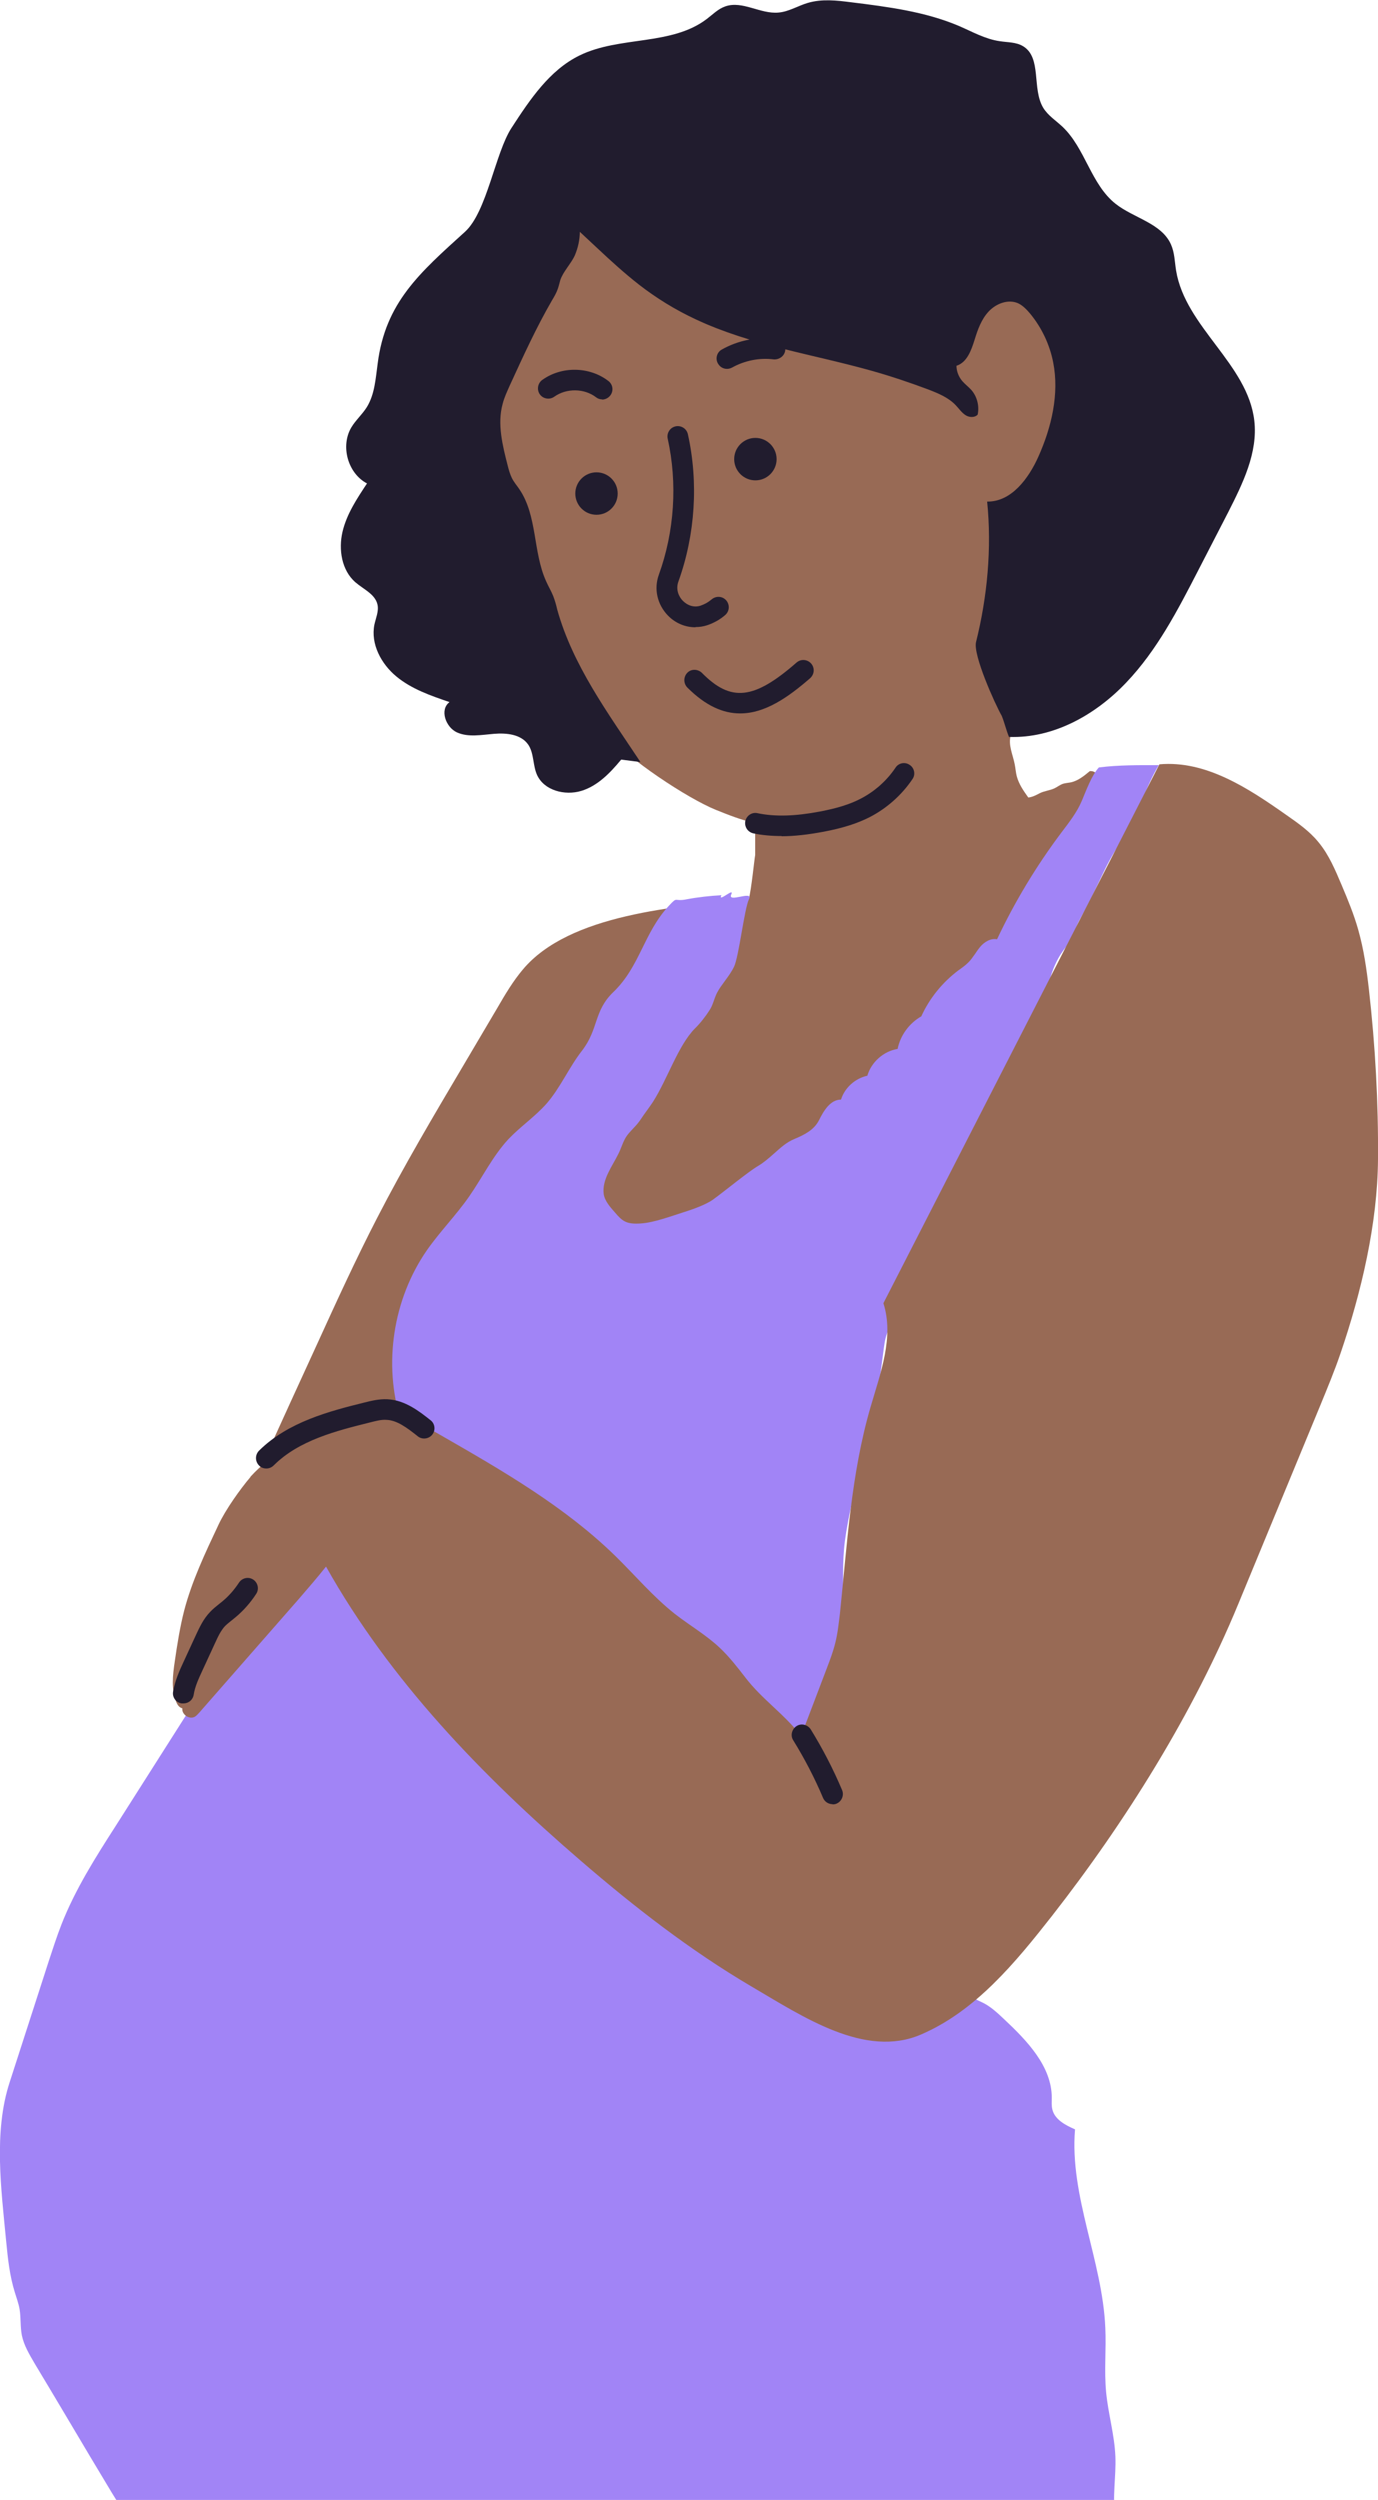 <svg width="86" height="156" viewBox="0 0 86 156" fill="none" xmlns="http://www.w3.org/2000/svg">
<g clip-path="url(#clip0_11603_4583)">
<path d="M68.029 48.107C67.657 48.415 67.271 48.737 66.796 48.827C66.655 48.852 66.501 48.865 66.359 48.904C66.154 48.968 65.987 49.11 65.794 49.2C65.512 49.328 65.178 49.354 64.895 49.495C64.677 49.611 64.433 49.74 64.176 49.766C63.88 49.354 63.585 48.93 63.456 48.441C63.392 48.197 63.379 47.94 63.328 47.695C63.212 47.091 62.904 46.474 63.084 45.882C65.512 37.922 70.059 29.615 68.196 21.5C67.4 18.028 65.82 14.505 62.865 12.525C60.54 10.969 57.663 10.531 55.171 9.245C54.182 8.731 53.219 8.075 52.114 7.947C51.163 7.831 50.213 8.127 49.301 8.41C46.77 9.207 44.24 9.991 41.709 10.789C39.859 11.367 37.984 11.959 36.327 12.962C32.396 15.367 30.161 19.983 29.801 24.574C29.442 29.165 30.778 33.755 32.679 37.961C33.822 40.494 35.184 42.911 36.738 45.213L37.958 45.869C39.166 47.348 42.904 49.817 44.676 50.537C45.473 50.858 46.282 51.18 47.13 51.36V53.353C47.078 53.611 46.899 55.475 46.732 56.105C42.236 56.568 35.53 57.031 32.627 60.503C32.011 61.236 31.523 62.059 31.047 62.882C30.341 64.078 29.634 65.274 28.928 66.47C27.078 69.595 25.228 72.72 23.558 75.96C22.21 78.571 20.989 81.245 19.769 83.92C18.69 86.273 17.611 88.627 16.545 90.98C21.105 90.106 25.704 89.27 30.264 88.408C30.803 88.305 31.343 88.202 31.857 87.997C32.447 87.765 32.987 87.405 33.501 87.045C37.522 84.293 41.504 81.323 46.141 79.818C48.106 79.175 50.393 78.648 51.407 76.835C51.741 76.243 51.908 75.536 52.448 75.111C52.949 74.713 53.642 74.674 54.233 74.443C55.081 74.108 55.711 73.388 56.289 72.681C61.761 66.033 65.948 58.33 68.569 50.126C68.8 49.405 68.774 48.055 68.016 48.12L68.029 48.107Z" fill="#986A55"/>
<path d="M39.962 47.554L38.768 47.4C38.087 48.222 37.303 49.045 36.276 49.354C35.248 49.663 33.951 49.328 33.514 48.351C33.244 47.747 33.334 47.001 32.962 46.461C32.512 45.818 31.613 45.728 30.829 45.792C30.046 45.856 29.224 46.023 28.517 45.702C27.811 45.381 27.425 44.275 28.055 43.812C26.886 43.413 25.691 43.002 24.741 42.217C23.79 41.433 23.122 40.185 23.366 38.977C23.456 38.565 23.649 38.141 23.559 37.729C23.417 37.073 22.672 36.765 22.171 36.328C21.324 35.582 21.118 34.296 21.375 33.19C21.632 32.084 22.274 31.119 22.904 30.168C21.709 29.538 21.234 27.84 21.927 26.67C22.197 26.22 22.608 25.86 22.891 25.41C23.392 24.6 23.443 23.61 23.572 22.671C24.06 18.877 26.179 17.038 29.018 14.466C30.392 13.219 30.906 9.541 31.921 7.985C33.064 6.224 34.297 4.372 36.173 3.459C38.665 2.237 41.902 2.867 44.111 1.183C44.484 0.9 44.818 0.553 45.267 0.398C46.334 0.025 47.451 0.887 48.581 0.784C49.224 0.733 49.802 0.36 50.418 0.18C51.292 -0.078 52.217 0.025 53.116 0.141C55.402 0.424 57.727 0.72 59.847 1.62C60.682 1.98 61.491 2.443 62.403 2.572C62.891 2.649 63.418 2.623 63.842 2.88C65.037 3.587 64.381 5.542 65.114 6.738C65.409 7.214 65.897 7.522 66.308 7.908C67.734 9.258 68.081 11.496 69.622 12.718C70.766 13.618 72.487 13.926 73.078 15.251C73.309 15.765 73.309 16.331 73.399 16.884C73.977 20.408 77.869 22.709 78.28 26.246C78.511 28.252 77.561 30.168 76.649 31.968C76.019 33.177 75.403 34.399 74.773 35.607C73.502 38.076 72.204 40.584 70.29 42.59C68.376 44.609 65.743 46.088 62.968 45.985C62.789 45.535 62.699 45.123 62.519 44.673C62.082 43.902 60.72 40.867 60.913 40.07C61.62 37.24 61.902 34.206 61.607 31.299C63.11 31.325 64.189 29.872 64.805 28.496C65.627 26.657 66.115 24.587 65.73 22.619C65.512 21.501 65.011 20.446 64.291 19.572C64.073 19.314 63.829 19.057 63.521 18.916C62.904 18.659 62.172 18.942 61.709 19.43C61.247 19.919 61.016 20.575 60.823 21.205C60.618 21.861 60.348 22.619 59.693 22.825C59.693 23.172 59.834 23.52 60.053 23.777C60.219 23.97 60.425 24.124 60.605 24.317C60.977 24.728 61.132 25.333 61.016 25.873C60.823 26.079 60.476 26.053 60.245 25.898C60.014 25.744 59.847 25.5 59.654 25.294C59.192 24.805 58.562 24.548 57.933 24.304C56.764 23.867 55.582 23.468 54.388 23.134C50.727 22.105 46.886 21.552 43.431 19.932C42.159 19.34 40.964 18.607 39.859 17.746C38.973 17.051 38.138 16.293 37.316 15.521C36.944 15.174 36.558 14.814 36.186 14.466C36.186 14.968 36.07 15.47 35.877 15.932C35.646 16.447 35.132 16.961 34.965 17.488C34.914 17.669 34.876 17.849 34.811 18.029C34.721 18.286 34.58 18.53 34.439 18.762C33.45 20.472 32.64 22.259 31.818 24.047C31.651 24.42 31.471 24.805 31.369 25.204C31.022 26.464 31.369 27.815 31.69 29.075C31.754 29.332 31.831 29.589 31.947 29.834C32.075 30.091 32.268 30.309 32.422 30.541C33.54 32.2 33.257 34.437 34.079 36.263C34.22 36.585 34.4 36.88 34.529 37.202C34.631 37.472 34.709 37.742 34.773 38.025C35.736 41.51 37.958 44.519 39.962 47.541V47.554Z" fill="#211C2E"/>
<path d="M46.193 44.519C45.14 44.519 44.048 44.056 42.892 42.899C42.648 42.642 42.648 42.243 42.892 41.986C43.136 41.729 43.547 41.742 43.804 41.986C45.615 43.825 47.054 43.67 49.713 41.343C49.983 41.111 50.381 41.137 50.625 41.407C50.856 41.677 50.831 42.076 50.561 42.32C49.186 43.516 47.748 44.519 46.193 44.519Z" fill="#211C2E"/>
<path d="M37.587 24.922C37.446 24.922 37.317 24.883 37.202 24.793C36.469 24.227 35.352 24.214 34.594 24.754C34.311 24.96 33.9 24.896 33.695 24.613C33.489 24.33 33.553 23.919 33.836 23.713C35.043 22.838 36.79 22.864 37.972 23.777C38.255 23.996 38.306 24.394 38.088 24.677C37.959 24.844 37.767 24.934 37.574 24.934L37.587 24.922Z" fill="#211C2E"/>
<path d="M45.371 23.018C45.14 23.018 44.934 22.903 44.806 22.684C44.626 22.375 44.742 21.977 45.05 21.81C46.078 21.231 47.272 21 48.441 21.141C48.788 21.18 49.045 21.501 49.006 21.861C48.968 22.208 48.634 22.453 48.287 22.427C47.388 22.311 46.463 22.504 45.679 22.941C45.577 22.993 45.474 23.018 45.371 23.018Z" fill="#211C2E"/>
<path d="M37.227 32.123C37.958 32.123 38.55 31.53 38.55 30.798C38.55 30.067 37.958 29.474 37.227 29.474C36.497 29.474 35.904 30.067 35.904 30.798C35.904 31.53 36.497 32.123 37.227 32.123Z" fill="#211C2E"/>
<path d="M48.787 52.17C48.157 52.17 47.566 52.119 47.014 52.003C46.667 51.926 46.449 51.592 46.513 51.244C46.59 50.897 46.924 50.666 47.271 50.743C48.376 50.974 49.609 50.936 51.176 50.64C52.255 50.434 53.039 50.19 53.707 49.843C54.58 49.393 55.338 48.724 55.89 47.901C56.083 47.605 56.481 47.528 56.777 47.734C57.072 47.927 57.149 48.338 56.944 48.621C56.276 49.611 55.351 50.434 54.285 50.987C53.501 51.386 52.615 51.669 51.407 51.9C50.444 52.08 49.57 52.183 48.774 52.183L48.787 52.17Z" fill="#211C2E"/>
<path d="M68.595 47.888C69.828 47.733 71.074 47.746 72.32 47.746C71.421 49.225 71.049 50.846 70.15 52.324C69.995 52.581 69.751 52.826 69.597 53.083C69.07 53.945 68.814 54.562 68.377 55.462C68.081 56.079 67.824 56.619 67.478 57.211C66.925 58.188 67.195 58.265 66.489 59.14C64.754 61.3 65.409 64.618 64.176 67.1C63.213 69.016 61.723 71.678 60.991 73.684C60.246 75.728 56.777 79.368 56.032 81.412C55.056 84.074 55.339 82.878 54.953 85.695C54.568 88.562 53.104 93.282 52.731 96.149C52.397 98.76 52.95 101.795 52.461 104.379C51.973 106.964 50.432 109.202 51.498 111.606C51.832 112.352 52.269 113.047 52.718 113.741C55.287 117.689 56.957 122.974 61.248 124.929C61.787 125.173 62.224 125.584 62.661 125.996C64.099 127.346 65.641 128.941 65.641 130.908C65.641 131.153 65.615 131.397 65.679 131.641C65.833 132.271 66.501 132.619 67.092 132.876C66.745 137.042 68.801 141.067 68.981 145.247C69.045 146.584 68.903 147.934 69.032 149.272C69.16 150.622 69.559 151.946 69.61 153.297C69.661 154.557 69.404 155.83 69.61 157.064C69.841 158.389 70.394 159.701 70.162 161.012C57.677 160.472 45.242 161.295 32.744 160.819C30.11 160.716 27.49 160.575 24.857 160.369C23.418 160.266 21.979 160.138 20.541 160.138C19.307 160.138 18.087 160.215 16.854 160.266C14.824 160.343 12.782 160.086 10.752 159.983C9.943 159.353 9.198 158.633 8.543 157.836C7.759 156.859 7.117 155.791 6.475 154.711C6.192 154.235 5.91 153.772 5.627 153.297C4.471 151.355 3.315 149.4 2.146 147.458C1.825 146.905 1.491 146.352 1.362 145.722C1.26 145.182 1.311 144.629 1.221 144.089C1.157 143.729 1.028 143.395 0.926 143.048C0.604 142.019 0.489 140.939 0.386 139.871C0.078 136.618 -0.41 133.043 0.604 129.931C1.427 127.398 2.236 124.864 3.058 122.331C3.302 121.585 3.546 120.839 3.829 120.106C4.689 117.907 5.961 115.901 7.233 113.921C9.66 110.102 12.088 106.282 14.516 102.463C15.197 101.396 15.903 100.29 16.892 99.505C17.406 99.094 18.01 98.76 18.447 98.245C18.986 97.615 19.205 96.766 19.68 96.072C20.451 94.953 21.838 94.349 22.57 93.192C22.853 92.729 23.032 92.201 23.315 91.738C23.803 90.954 24.6 90.208 25.37 89.681C25.255 89.347 25.126 89.012 25.024 88.678C23.906 85.129 24.523 81.078 26.642 78.017C27.451 76.86 28.453 75.844 29.262 74.687C30.098 73.491 30.74 72.153 31.729 71.086C32.474 70.302 33.386 69.684 34.105 68.874C34.979 67.871 35.505 66.611 36.328 65.557C37.368 64.206 37.047 63.088 38.28 61.905C39.95 60.297 40.168 58.214 41.748 56.517C42.326 55.899 42.031 56.285 42.853 56.118C43.521 55.989 44.343 55.899 45.024 55.861C44.767 56.362 45.859 55.346 45.64 55.809C45.371 56.375 47.028 55.539 46.745 56.105C46.45 56.709 46.116 59.706 45.807 60.336C45.525 60.914 45.024 61.429 44.754 61.943C44.574 62.29 44.497 62.715 44.292 63.023C44.048 63.409 43.688 63.872 43.367 64.181C42.326 65.235 41.658 67.331 40.759 68.746C40.515 69.119 40.22 69.492 39.976 69.865C39.731 70.237 39.449 70.456 39.154 70.829C38.897 71.163 38.781 71.639 38.588 72.012C38.216 72.771 37.561 73.607 37.676 74.507C37.74 74.944 38.087 75.33 38.37 75.651C38.832 76.191 39.076 76.41 39.989 76.346C40.823 76.294 41.902 75.883 42.686 75.638C43.225 75.471 44.048 75.175 44.484 74.867C45.217 74.34 46.694 73.118 47.31 72.758C47.657 72.552 47.953 72.295 48.274 72.012C48.711 71.626 49.07 71.279 49.61 71.061C50.226 70.803 50.817 70.495 51.113 69.903C51.408 69.312 51.819 68.617 52.487 68.617C52.718 67.871 53.373 67.293 54.131 67.126C54.375 66.277 55.146 65.595 56.02 65.454C56.187 64.605 56.752 63.846 57.497 63.422C58.011 62.29 58.82 61.3 59.809 60.554C60.027 60.4 60.246 60.246 60.438 60.053C60.721 59.77 60.914 59.397 61.17 59.088C61.427 58.78 61.826 58.535 62.224 58.613C63.329 56.272 64.677 54.035 66.232 51.964C66.707 51.334 67.208 50.704 67.516 49.971C67.773 49.367 68.133 48.364 68.582 47.888H68.595Z" fill="#A184F6"/>
<path d="M15.62 92.163C16.943 90.71 18.703 89.758 20.424 88.832C20.822 88.614 21.233 88.395 21.67 88.28C22.261 88.112 22.89 88.138 23.507 88.177C24.085 88.202 24.766 88.074 25.28 88.331C26.05 88.717 26.795 89.154 27.54 89.578C31.368 91.777 35.248 94.015 38.408 97.101C39.641 98.31 40.758 99.634 42.107 100.702C43.045 101.435 44.098 102.039 44.959 102.862C45.537 103.415 46.025 104.045 46.513 104.675C47.566 106.051 48.941 106.951 49.994 108.327C50.534 106.913 51.073 105.485 51.613 104.071C51.805 103.569 51.998 103.055 52.127 102.528C52.281 101.923 52.345 101.293 52.422 100.663C52.872 96.355 53.116 91.983 54.323 87.829C54.94 85.695 55.813 83.444 55.132 81.323L72.358 47.695C75.261 47.438 77.907 49.187 80.284 50.859C81.003 51.36 81.735 51.874 82.287 52.556C82.93 53.328 83.328 54.279 83.726 55.218C84.112 56.131 84.497 57.057 84.767 58.021C85.114 59.243 85.293 60.503 85.435 61.763C85.833 65.274 86.026 68.81 86 72.334C85.974 76.346 84.959 80.654 83.662 84.448C83.29 85.54 82.84 86.621 82.403 87.688C80.695 91.829 78.986 95.969 77.278 100.097C74.452 106.951 70.226 113.703 65.666 119.541C63.366 122.473 60.887 125.495 57.47 126.961C53.989 128.452 50.148 125.868 46.886 123.952C43.083 121.714 39.577 118.988 36.237 116.107C30.071 110.796 24.329 104.855 20.347 97.757C19.872 98.361 19.14 99.21 18.639 99.789C16.57 102.155 14.502 104.508 12.434 106.874C12.344 106.964 12.267 107.067 12.152 107.131C11.818 107.312 11.329 106.99 11.381 106.604C11.201 106.553 11.098 106.424 11.021 106.257C10.674 105.46 10.777 104.547 10.906 103.685C11.06 102.618 11.227 101.551 11.496 100.496C11.985 98.631 12.82 96.882 13.642 95.134C14.078 94.208 14.978 92.935 15.646 92.15" fill="#986A55"/>
<path d="M11.433 106.295C11.433 106.295 11.368 106.295 11.33 106.295C10.983 106.244 10.739 105.909 10.803 105.562C10.919 104.881 11.201 104.251 11.458 103.698L12.229 102.026C12.447 101.563 12.691 101.023 13.115 100.586C13.282 100.406 13.475 100.251 13.668 100.097L13.861 99.943C14.271 99.608 14.618 99.21 14.914 98.76C15.107 98.464 15.505 98.374 15.8 98.567C16.096 98.76 16.186 99.158 15.993 99.454C15.633 100.007 15.196 100.509 14.683 100.933L14.477 101.1C14.336 101.216 14.182 101.332 14.053 101.46C13.783 101.743 13.591 102.155 13.411 102.553L12.64 104.225C12.409 104.726 12.165 105.241 12.088 105.755C12.036 106.077 11.767 106.295 11.458 106.295H11.433Z" fill="#211C2E"/>
<path d="M47.143 29.975C47.874 29.975 48.467 29.382 48.467 28.651C48.467 27.919 47.874 27.326 47.143 27.326C46.413 27.326 45.82 27.919 45.82 28.651C45.82 29.382 46.413 29.975 47.143 29.975Z" fill="#211C2E"/>
<path d="M51.96 112.584C51.716 112.584 51.472 112.443 51.369 112.199C50.842 110.951 50.213 109.742 49.506 108.598C49.314 108.302 49.416 107.903 49.712 107.711C50.007 107.518 50.406 107.621 50.598 107.916C51.343 109.125 51.998 110.385 52.551 111.697C52.692 112.018 52.538 112.404 52.217 112.546C52.14 112.584 52.05 112.597 51.96 112.597V112.584Z" fill="#211C2E"/>
<path d="M16.609 91.636C16.442 91.636 16.275 91.571 16.16 91.443C15.915 91.186 15.915 90.787 16.16 90.53C17.984 88.716 20.617 88.048 22.736 87.521C23.16 87.418 23.648 87.289 24.175 87.315C25.293 87.366 26.205 88.099 26.873 88.626C27.155 88.845 27.194 89.257 26.975 89.527C26.757 89.797 26.346 89.848 26.076 89.629C25.395 89.089 24.779 88.626 24.124 88.601C23.79 88.575 23.43 88.678 23.07 88.768C21.002 89.282 18.652 89.874 17.084 91.443C16.956 91.571 16.789 91.636 16.635 91.636H16.609Z" fill="#211C2E"/>
<path d="M43.392 39.143C42.763 39.143 42.146 38.886 41.684 38.41C41.016 37.716 40.797 36.751 41.118 35.864C42.095 33.164 42.287 30.154 41.671 27.377C41.594 27.03 41.812 26.683 42.159 26.605C42.506 26.528 42.853 26.747 42.93 27.094C43.598 30.103 43.392 33.369 42.339 36.288C42.159 36.79 42.364 37.24 42.621 37.497C42.93 37.806 43.341 37.922 43.726 37.793C43.983 37.703 44.214 37.574 44.407 37.407C44.677 37.176 45.075 37.189 45.319 37.459C45.55 37.729 45.537 38.127 45.268 38.372C44.946 38.655 44.561 38.873 44.137 39.015C43.906 39.092 43.662 39.13 43.418 39.13L43.392 39.143Z" fill="#211C2E"/>
</g>
<defs>
<clipPath id="clip0_11603_4583">
<rect width="86" height="161" fill="white"/>
</clipPath>
</defs>
</svg>
